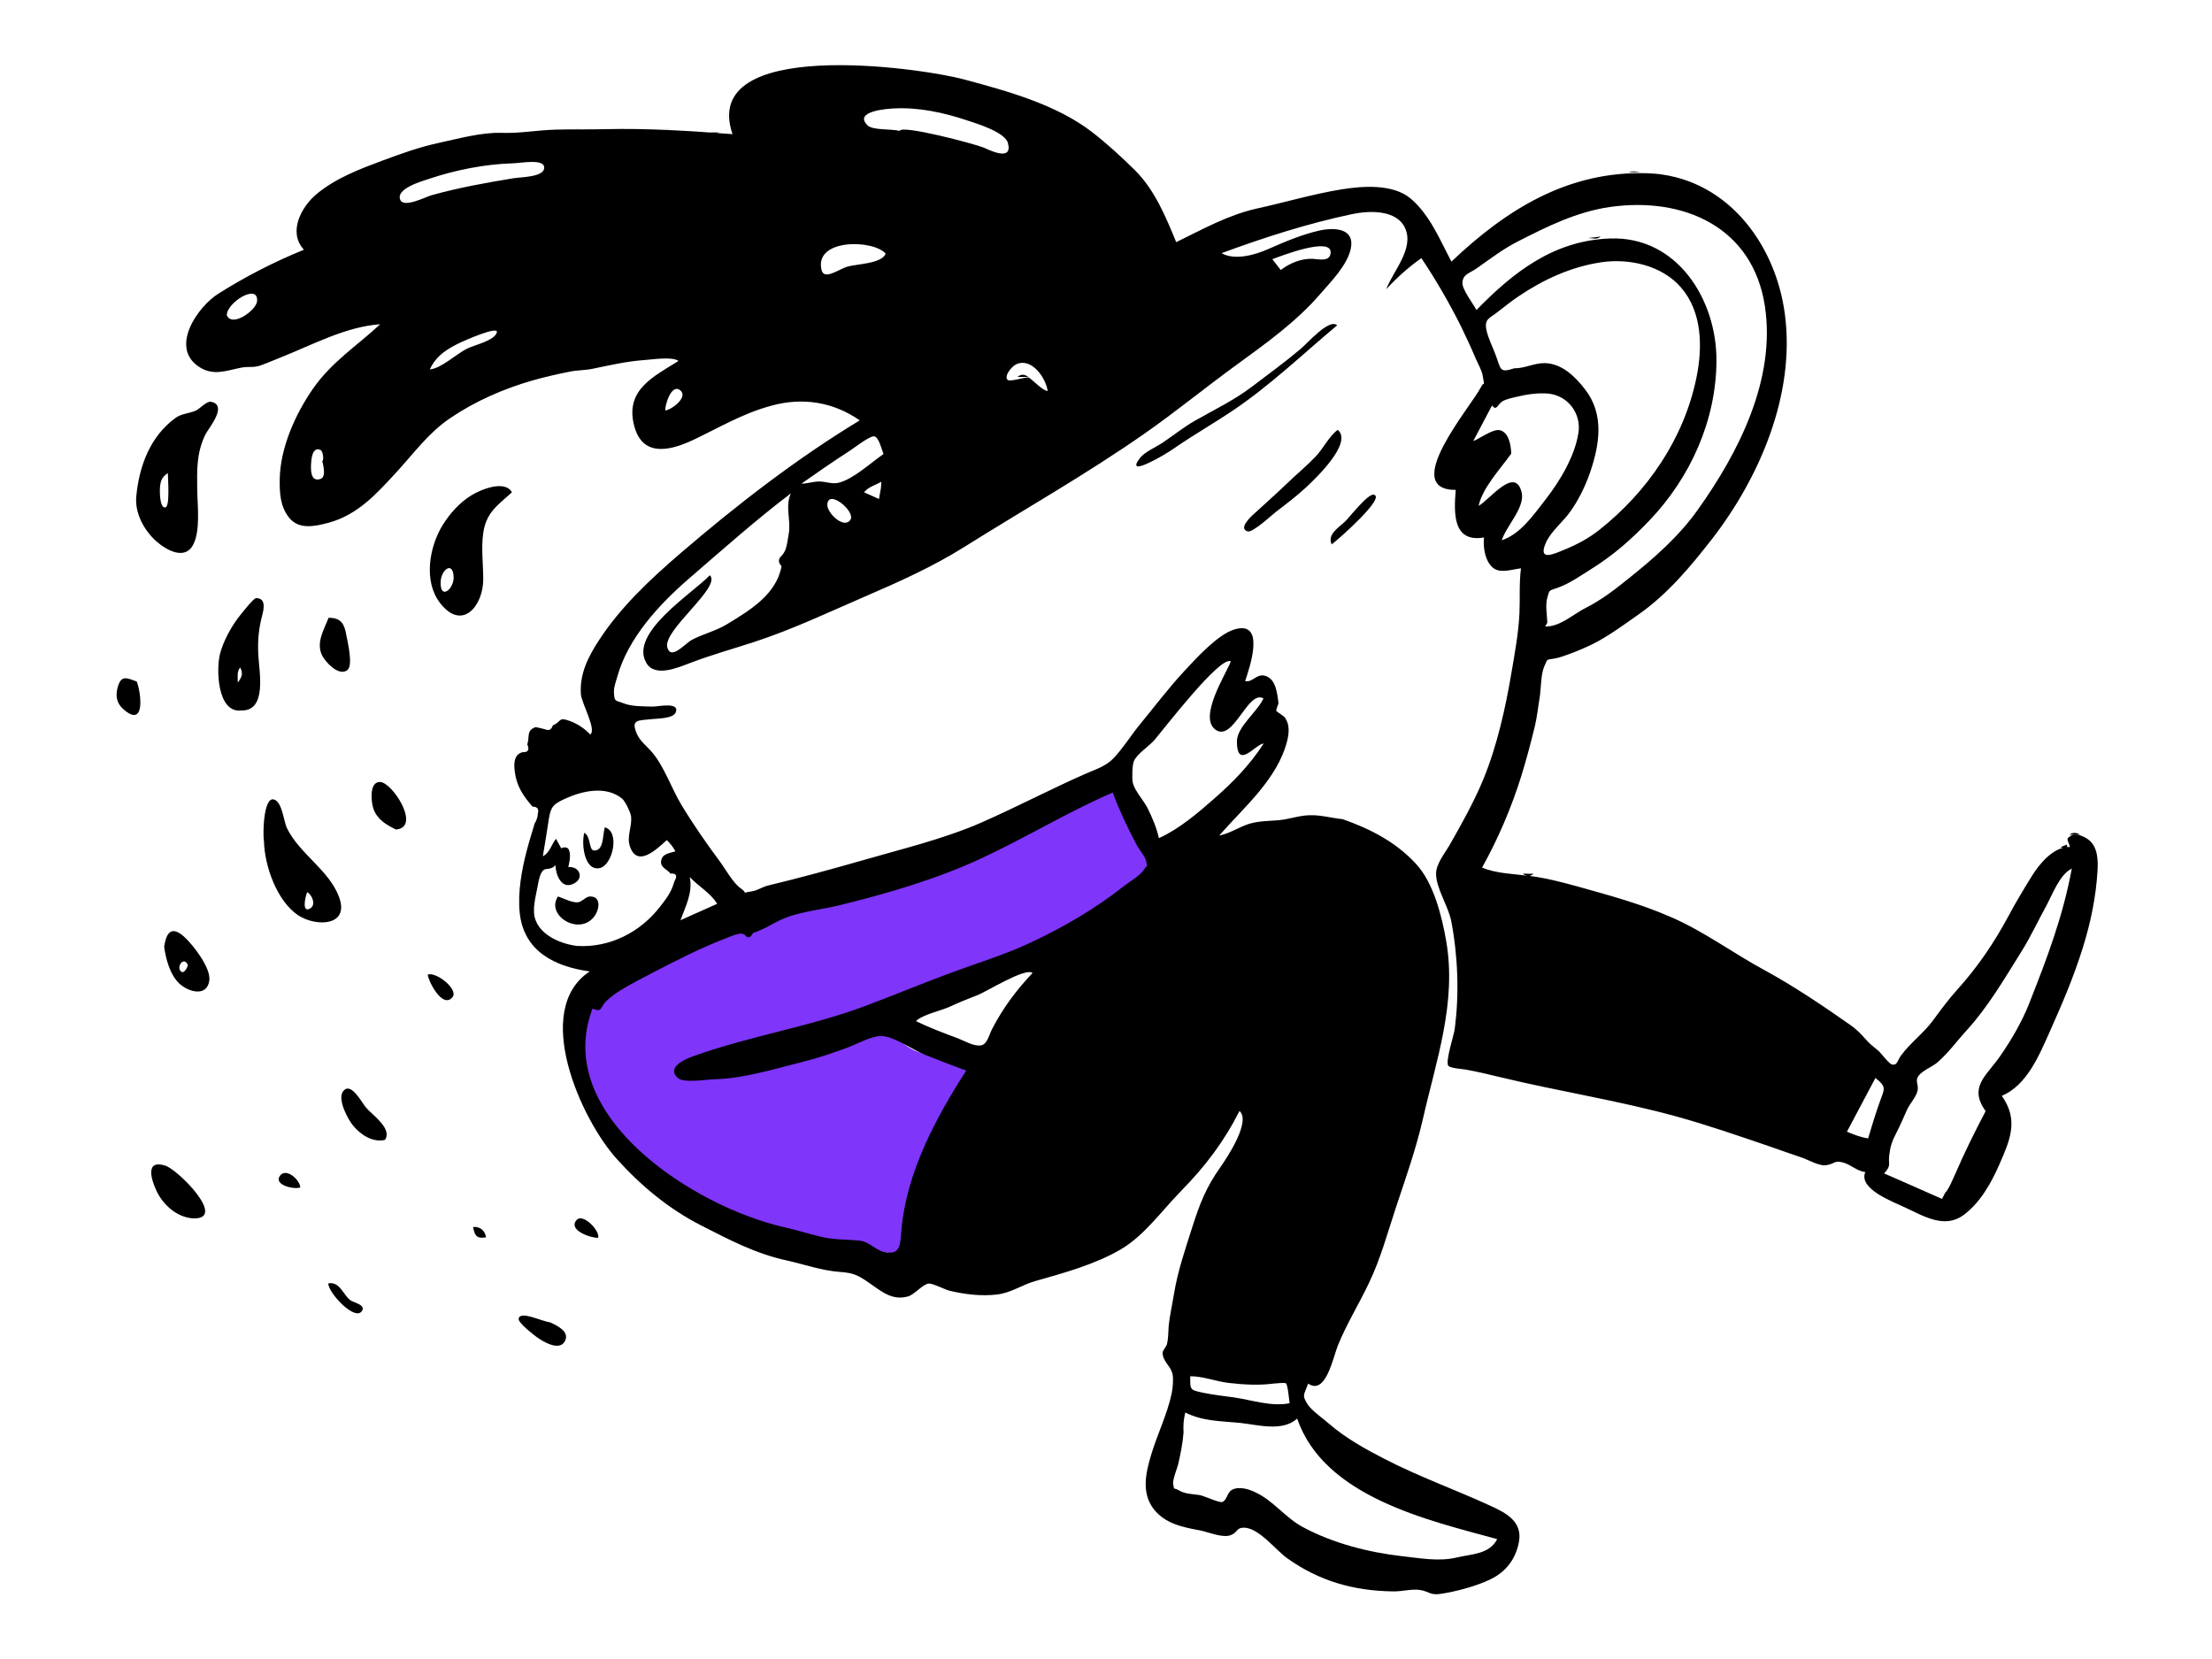 <svg xmlns="http://www.w3.org/2000/svg" xmlns:xlink="http://www.w3.org/1999/xlink" id="Layer_1" x="0px" y="0px" viewBox="0 0 1024 768" style="enable-background:new 0 0 1024 768;" xml:space="preserve">
<style type="text/css">
	.st0{fill-rule:evenodd;clip-rule:evenodd;fill:#7F35FA;}
	.st1{fill-rule:evenodd;clip-rule:evenodd;}
</style>
<desc>Created with Sketch.</desc>
<g id="Illustrations_x2F_coffee">
	<path id="Accent" class="st0" d="M285.2,455.1c4.7-3.2,14.2-14.6,19.2-17.2c11.1-5.9,60.7-17.4,62.3-18c2.5-1,18.4-4.7,27.7-6.9   c21.8-5.4,100-40,120.6-48.9c2.6,6.9,24.3,37.5,20.6,40.6c-12.3,10.3-34.2,23.1-48.4,30.5c-11.5,6-23.7,10.9-35.9,15   c-13.9,4.6-23.5,9.5-37.4,14.2c-13.7,4.6,2.7,19,9.7,22c7.9,3.3,20.1,5,28.1,7.9c-14.2,22-26.1,48.8-28.5,75.1   c-0.6,6.3-5.4,12.2-13.3,10.3c-4.1-1-41.5-6-47.7-7.4c-40.8-9.3-114.1-58-95.2-108C271.3,466.3,281.2,457.8,285.2,455.1z"></path>
	<g id="Ink" transform="translate(54, 30)">
		<path id="ink-layer" class="st1" d="M254,160c3-0.3,10.9-6.3,6.8-9.4C256.7,147.5,253.7,157.9,254,160 M95.2,183.4    c0.8-0.1,0.4-4.5-0.8-5.1c-4-1.8-4.3,4.8-4.4,6.6c-0.1,2.2-0.4,8.5,4.4,6.8C97.2,190.7,95.5,185,95.2,183.4 M329,203.7    c-0.1,3.9,7.8,11.4,10.7,6.9C342.2,206.8,329.2,196,329,203.7 M51,115.9c2.3,5.8,13.5-2.1,14-6.4C65.8,100.8,50.9,110.1,51,115.9     M145,141c5.2-0.4,12.2-7.1,17.2-9.6c3.4-1.7,12.7-3.7,13.8-7.5c0.9-3.3-14.9,3.8-16.3,4.4C153.5,131.2,147.9,134.5,145,141     M538.9,95c4.2-3.2,9.3-5.3,14.6-5.2c2.7,0.1,8.3,1.7,8.5-2.9c0.3-7.5-23.3,1.7-27,3.1C536.3,91.7,537.6,93.4,538.9,95 M278,388.4    c-3.1-5.1-8.6-8-12.7-12.4c1.5,7.1-1.9,13.5-4.3,20C266.7,393.5,272.3,390.9,278,388.4 M810.8,497c1.7-5.7,3.4-11.3,5.4-16.9    c2.2-6.2,3.3-6.8-2-11.1c-4.4,8.3-8.8,16.6-13.2,24.9C804.1,495.2,807.4,496.5,810.8,497 M356,87.4c-5.8-6.6-33.1-7-29.7,7.5    c1.2,5.1,7.9-0.3,12.1-1.5C342.5,92.2,354.3,92.1,356,87.4 M355,180.2c-0.7-1.7-2.1-7.7-4.2-8.2c-2-0.5-10.1,5.9-11.6,6.8    c-7.5,4.8-14.9,10-22.2,15.1c2.8,0,5.4-1,8.2-1c3.3,0,5.7,1.3,8.9,0.6C341,191.9,349.1,184.2,355,180.2 M362.5,30.6    c0.7-3,34.7,6,38.8,7.7c2.2,0.9,13.7,6.9,11.3-2.1c-1.4-5.1-14.7-9.1-19-10.5c-10.8-3.6-22.3-6.1-33.8-5.5    c-2.2,0.1-19.2,1.1-12.1,7.9C350.2,30.4,358.9,29.6,362.5,30.6 M370,442.7c6.4,3.1,12.8,5.5,19.5,8c2.9,1.1,7.5,3.9,10.8,3.2    c2.7-0.6,3.5-4.6,4.9-7.4c5.1-9.9,11.2-18,18.8-26.1c-3.5-2.6-21.4,8.8-25.8,10.4c-4.4,1.7-8.6,3.4-12.9,5.4    C381.2,438,373.1,439.7,370,442.7 M482.5,358c9.3-4.2,18-11.6,25.6-18.3c8.7-7.6,16.5-15.6,22.9-25.5c-3.8,0.2-12.3,12.5-12.4-0.9    c0-6.9,9.4-13.6,12.3-20c-7.3-4.1-13.9,20.4-22.2,14.5c-8-5.7,4.6-25.4,7.1-31.6c-4.7-3.1-31.5,31.9-35.4,36.4    c-2.4,2.8-8.2,6.5-9.5,9.8c-0.8,1.9-0.9,8.1-0.5,9.9c0.8,3.7,5,8.2,6.8,11.7C479.4,348.5,481.4,353.1,482.5,358 M865.2,484.4    c-8-11.3,0.3-16.2,6.8-25.6c5.2-7.5,10-15.8,13.3-24.1c8.3-21,15.7-40.4,19.8-62.6c-5.6,2.6-9.1,12.3-11.9,17.4    c-3.8,6.9-7.1,14.1-11.3,20.8c-7.8,12.5-15.6,25.9-25.5,36.7c-4.5,4.9-8.4,10.4-13.6,14.9c-2.4,2-6.9,3.7-8.7,6.2    c-1.7,2.4,0.2,3.9-0.4,6.8c-0.6,2.9-3.6,6-4.9,8.9c-1.7,3.7-3.2,7.4-5.1,11c-2,3.9-2.6,6-3.1,9.9c-0.6,4.2,1.2,4.7-2.4,8.5    c6.7,2.9,13.4,5.9,20,8.8c2.3,1,4.5,2,6.8,3c0.5-0.9,1-1.8,1.4-2.7c1.8-1.8,3.5-6.2,4.6-8.5C855.2,504,860.1,494.1,865.2,484.4     M220.3,436.9c-19,49.9,47.7,92,88.7,101.2c5.7,1.3,11.2,3,16.9,4.4c6.2,1.5,11.6,1.2,17.8,1.8c4.9,0.5,7.2,4.3,11.8,5.3    c7.7,1.7,7.2-4.1,7.8-10.3c2.3-26.3,15.8-51.7,30-73.7c-6.5-2.3-12.9-4.9-19.3-7.4c-5.5-2.2-13.9-8.3-19.8-8.6    c-4.4-0.2-11,3.5-15.2,5.1c-7.1,2.7-14.1,5-21.5,6.9c-12.9,3.2-27.2,7.7-40.5,8c-3.8,0.1-14.4,1.9-17.1-0.5    c-5.3-4.5,2-8.3,6.4-9.9c26.3-9.6,54.2-13.7,80.5-23.6c13.6-5.1,27-10.7,40.6-15.7c11.8-4.3,24.1-8.1,35.4-13.4    c15-7,30.1-15.7,43.1-26c2.6-2.1,8-5.1,9.8-8.1c1.6-2.6,1.4,0,1-3.2c-0.2-2.3-3-5.4-4.2-7.5c-4.3-8-8.2-16.3-11.4-24.8    c-20.7,8.9-40.4,21-60.9,30.5c-20.6,9.6-43.7,16.3-65.7,21.7c-9.4,2.3-20.1,3-28.7,7.5c-3.6,1.9-7.3,4.1-11.2,5.3    c-1.2,2.2-2.3,2.6-3.4,1.3c-0.7-0.8-1.6-1.1-2.7-1c-2.4,0.4-4.8,1.5-7.1,2.4c-11.3,4.4-22.1,9.9-32.9,15.5    c-5.1,2.7-10.3,5.3-15.2,8.3c-2.6,1.6-4.9,3.3-7.1,5.5C223.9,436.6,224.5,438.8,220.3,436.9 M647,140.5c4.8,0.1,9.2-2.5,14.2-2.4    c7.9,0.2,14.1,6.3,18.6,12.2c9,11.6,6.7,25.6,2.2,38.7c-2.2,6.2-5.1,12.2-8.9,17.6c-3.3,4.8-9.2,9.4-11.5,14.7    c-3.8,8.8,3.9,5.1,8.5,3.2c5.9-2.4,11.4-5.3,16.4-9.3c22.3-17.7,39.2-42.4,44.9-70.7c2.8-13.8,2.6-30-7.1-41.3    c-8.8-10.3-24-13.7-37-11.8c-14,2.1-26.8,8-38.2,15.7c-3.3,2.2-6.4,4.7-9.5,7.1c-4.1,3.3-6.5,3.3-5.5,8.5    c0.8,3.8,2.8,7.7,4.2,11.4C640.9,141,640,142.8,647,140.5 M662.3,258.3l-1,1.7c6.7,0.3,12.9-5.6,18.6-8.5c7.4-3.7,14-8.8,20.4-14    c11.4-9.1,23-19.3,31.5-31.3c19.1-26.7,36.4-60.7,31.2-94.6c-5.6-36.5-37.6-50.6-71.6-45.8c-15.4,2.2-29.1,9-42.8,16    c-6.9,3.5-12.8,8.1-19.1,12.5c-3.3,2.3-6.3,2.6-6.5,6.6c-0.2,3,5,9.8,6.5,12.6c17.2-17.6,35.8-32.2,61.9-33.1    c31-1.1,49.3,28.3,49.2,56.5c-0.1,27.6-12,54.1-31,74c-8.6,9-16.8,16.2-27.4,22.8c-5.3,3.3-9.2,6.2-15.1,8.4    c-4.2,1.5-3.7,0.7-4.8,4.6C661.3,250,662.2,254.9,662.3,258.3 M493.9,633.2c-0.4,5-1.4,9.9-2.5,14.7c-0.4,1.7-2.7,7.2-2.3,9.2    c0.7,3.2-0.2,1.2,2.6,2.8c3,1.8,6.4,1.7,9.6,2.2c2,0.3,9.3,3.8,10.6,3.2c2.2-1,2.1-4.3,4.4-5.6c3.2-1.8,8-0.3,11,1.2    c8.1,3.8,13.7,11.6,21.6,15.9c14,7.6,30.5,11.8,46.1,13.6c8.4,0.9,17.1,2.6,25.4,0.6c6.6-1.6,15.1-1.4,18.7-8.5    c-31.7-8.7-80.1-19.4-92.6-55.8c-6.8,6.2-18.2,2.9-26.4,2c-9.1-0.9-17.2-0.7-25.4-4.8C493.9,627.2,493.7,629.9,493.9,633.2     M213.2,407.9c14.9,0.9,29.1-6.2,38.3-18.1c2.3-2.9,4.6-5.9,5.9-9.4c0.3-0.9,0.6-1.8,0.9-2.6c1.4-2.4,0.8-3.6-1.9-3.4    c-1.5-2.1-5.3-2.8-4.2-6.5c0.8-2.8,3.8-2.9,6.5-3.8c-1.3-2.2-2.1-3.3-4-5.2c-4.9,4.4-13.7,12.9-17.1,2.9    c-1.6-4.8,1.2-9.4,0.5-14.1c-0.3-1.9-2.7-6.8-4.1-8c-7.5-6.1-18.4-3.6-26.3,0c-5.5,2.5-6.7,3.7-7.6,9.3    c-0.9,5.8-1.8,11.6-2.8,17.4c3.3-1.7,3.9-5.4,6.1-8.1c0.8,1.5,1.6,2.9,2.4,4.4c1.1-0.6,2.2-0.6,3.2,0.1c1.6,2.4,0.6,6.1,0.1,8.6    c5.3-0.5,7.6,5.4,2.2,7.8c-5.5,2.5-8-4.3-8.2-8.7c-2.1,2.5-4.2,1.1-5.6,2.4c-1.4,1.3-2,3.9-2.5,6.8c-0.8,4.8-3,11.6-1,16.4    C196.8,403.4,206.2,407.1,213.2,407.9 M645.6,180c-4.9,6.9-13.4,15.9-15.1,24.2c5.4-3.2,16.9-18.5,19.9-6.3c1.7,7-7,15.4-9.2,22.2    c8.6-2.8,14.7-11.7,20-18.5c6.8-8.7,13.8-20.2,15.5-31.2c1.4-8.9-4.8-17.3-14-18.2c-4.7-0.4-9.6,0.3-14.2,1.4    c-2.1,0.5-5.2,1.1-7,2.2c-2.3,1.4-2.6,4.7-4.8,1.9c-2.9,5.5-5.8,11-8.7,16.5c2.9-1.1,8.8-5.5,12-5.1    C644.6,169.8,645.5,176.5,645.6,180 M183.3,45.6c-12.9,0.4-26.5,3.1-38.7,7.2c-3,1-15.9,4.6-13.2,9.9c1.8,3.5,11.4-1.4,14.3-2.3    c12.5-3.5,25.3-5.8,38.1-7.9c3.1-0.5,13.6-0.5,14.1-4.5C198.6,43.1,186.9,45.6,183.3,45.6 M535.6,610.5c-7,0.9-13.8,0.5-20.8-0.3    c-5.9-0.7-11.9-3.1-17.8-3.1c0,6.3-0.4,6.3,6.2,7.7c4.6,0.9,9.3,1.5,14,2.1c8.2,1.2,17.4,4.4,25.8,2.7c-0.2-1.1-0.8-8.5-1.7-9.2    C540.8,609.9,536.3,610.5,535.6,610.5 M422.2,144.7c2,1.3,6.5,6.2,8.8,6.3c-0.8-5.8-7.3-15.8-14.7-12.3c-1.8,0.9-5.6,5.2-3.9,7.1    C413.4,146.9,419.8,144.7,422.2,144.7 M353.8,196c0.1-1,0.1-2,0.2-3c-2.7,1.6-6.1,2.4-8,4.9c2.3,1,4.6,2.1,6.9,3.1    C353.2,199.3,353.5,197.7,353.8,196 M567.5,349.2c12.8,4.5,24.6,10.5,34,20.7c8.2,8.8,12,24.3,14,35.8c4.9,28.5-4.6,55-10.8,82.3    c-3.2,13.9-7.9,27.2-12.4,40.7c-3.9,11.8-7.2,24.1-12.6,35.3c-4.5,9.5-10.3,18.9-14.3,28.7c-2.2,5.3-5.6,23.5-13.8,17.8    c-2.2,5.8-2.8,5.3-0.4,9.4c1.7,2.9,7.6,7,10.3,9.4c7.4,6.4,16.7,11.6,25.3,16c15.8,8.2,32.7,14.2,49,21.7    c7.2,3.3,15,7.2,13.4,16.6c-1.4,7.9-5.9,13.9-13,17.4c-6.7,3.3-16.2,5.8-23.6,6.9c-4.4,0.6-5.4-1.2-8.9-1.8    c-4-0.7-8.6,0.7-12.7,0.6c-18.3-0.2-34.4-4.8-49.2-15.4c-5.3-3.8-13.1-14.1-20-14.1c-3.5,0-2.8,2.2-5.9,3.4    c-3.8,1.6-10.5-1.4-14.2-2.1c-8-1.5-16.2-3-21.6-9.9c-5.8-7.5-3.7-16.8-1.2-25.1c2.8-9.4,7.5-18.9,9.5-28.4c0.5-2.3,0.9-6.6,0.4-9    c-0.8-3.7-4.5-5.8-4.6-9.8c0-1.2,1.7-2.8,2-4c0.7-2.7,0.6-5.6,0.8-8.3c0.5-5,1.6-9.7,2.4-14.6c1.8-11.1,5.3-21.1,8.7-31.8    c3.3-10.4,6.4-18.2,12.8-27.2c3.3-4.7,14.3-21.3,8.9-26.1c-7.3,14.4-15.9,25.7-27.2,37.2c-8.6,8.8-17,20.6-27.8,26.9    c-11.8,6.9-26.3,10.9-39.4,14.6c-6.2,1.7-11.4,5.6-18.1,6.3c-7.3,0.8-14.6-0.1-21.8-1.8c-2-0.5-7.8-3.5-9.6-3.3    c-2.7,0.3-6.5,5-9.4,5.9c-7.1,2.1-12-1.9-17.4-5.7c-5.9-4.1-7.6-5.1-14.4-5.6c-8.3-0.6-16.4-3.5-24.5-5.3    c-14.3-3.1-26.5-9.5-39.6-16.2c-14.9-7.6-27.7-18.2-39-30.7c-16.6-18.3-39.6-69.1-12.6-86.9c-15.9-2.2-30.5-9.1-32.4-27.1    c-1-9.4,0.9-19.9,3.3-29c1.1-4.2,2.4-8.3,3.6-12.4c0.9-1.4,1.4-2.9,1.5-4.6c0.6-2.1-0.3-3.2-2.5-3.2c-4.2-4.9-7.3-9.2-8.2-16.2    c-0.3-2.2-0.5-5.6,1.1-7.5c0.7-0.8,1.6-1.3,2.6-1.5c2.5,0.1,3.2-1.1,2.1-3.6c1.2-3.6-0.6-6.5,3.9-8c1.4,0.3,2.9,0.6,4.3,1    c1.8,0.8,3,0.2,3.6-1.8c4.2-1.7,2.3-4.1,8-2c3.5,1.3,6.8,3.5,9.3,6.2c3.2-2-4.1-14.7-4.3-18.7c-0.6-9.5,3.4-17.3,8.5-25.1    c9.9-15.2,23.8-28.2,37.4-39.9c26.2-22.5,53.7-43.8,83.2-61.7c-12.2-8.5-26.4-10.8-40.9-6.8c-13.4,3.6-24.2,10.2-36.5,16    c-11.4,5.3-23.5,7.5-27.1-7c-4.1-16.3,8.9-22.4,20.6-29.7c-2.9-2.2-12.5-0.6-16.1-0.4c-8.1,0.6-15.8,2.4-23.6,4    c-3.8,0.8-7.2,0.6-10.9,1.4c-5.5,1.1-11.3,2.4-16.9,4c-13.3,3.8-26.6,9.6-38.1,17.4c-10,6.7-16.9,16.3-24.9,25    c-9.2,10-17.9,19.8-31.5,23.5c-6.4,1.7-13.8,3.3-18.3-2.4c-4.2-5.3-4.4-11.6-4.3-18.1c0.3-14.3,7.2-29.7,15.2-41.3    c8.7-12.6,20.3-19.9,31.3-30.1c-15.9,1.1-31.3,9.5-45.9,15.3c-3.1,1.2-6.2,2.6-9.3,3.7c-3.3,1.2-5.5,0.5-8.6,1    c-7.2,1.3-13.4,4.3-20.4-0.5c-13.3-9.2,0-27.8,9.2-33.6c12.7-8,25.7-14.7,39.7-20.4c-7.6-8.2-1.1-20,5.9-25.8    c8.9-7.4,20.1-11.6,30.8-15.6c8.4-3.1,16.7-6.1,25.5-8c9.2-2,20-5,29.3-4.7c8.8,0.3,16.5-1.3,25.4-1.5c7.4-0.2,14.8,0,22.2-0.2    c19.9-0.5,39.8,0.8,59.3,2.3c-15.4-45,86-31.1,107.7-25.2c19.7,5.3,42.2,11.5,58.7,24.2c7,5.4,13.6,11.5,19.9,17.7    c9.2,9.2,14.2,21.4,19.1,33.3c12.3-6,24-12.6,37.5-15.6c12.8-2.8,25.9-6.7,38.8-8.8c9.8-1.6,24-2.7,32.2,4.2    c8.9,7.5,13.6,19.2,18.9,29.2c25.6-24.3,54.2-42.1,90.8-40.9c35.8,1.2,59.3,32,63.6,65.5c4.8,36.9-11.7,75.4-33.9,104    c-10,12.8-20.3,25.2-33.8,34.7c-6.7,4.7-13.7,9.9-21,13.6c-3.6,1.8-7.6,3.5-11.5,4.9c-1.7,0.6-3.5,1.3-5.3,1.7    c-5.1,1.2-4.1-0.4-6,4.1c-1.5,3.6-1.4,9.9-2,13.9c-0.8,4.6-1.2,9.2-2.3,13.7c-1.9,7.8-3.9,15.4-6.3,23.1    c-4.5,14.4-10.7,29-18.1,42.2c6.3,2.8,15.2,3,22,3.9c7.3,0.9,14.7,2.8,22.3,4.9c15.3,4.3,28.9,7.9,43.5,14.3    c15.1,6.6,28.5,16.6,43.1,24.5c13.4,7.3,26.9,16.4,39.3,25.1c3,2.1,4.8,3.9,7.1,6.5c2.4,2.7,3.2,3.2,6,5.5c1.3,1,5.1,6.3,6.5,6.5    c2.6,0.4,2.2-1.6,4.3-4.4c4.3-5.8,10.4-10.2,14.7-16.1c3.6-4.9,7.3-9.9,11.2-14.2c9.3-10.3,17-21.6,23.6-33.9    c3.4-6.4,7.1-12.5,10.8-18.5c3.7-6,10.3-13.9,17.7-13.6c-0.6-3.1-2.5-3.6,0.8-5.4c2.1-1.2,6.2,0.7,7.8,2c4.3,3.2,4.5,9.5,4.2,14.3    c-0.7,12.2-3.2,24.2-6.8,35.7c-4.3,13.8-9.6,26.1-15.5,39.3c-4.7,10.5-10.4,24.4-22,29.3c7.8,11.1,4,20.1-1.2,31.9    c-3.8,8.6-8.8,17.5-16.4,23.2c-8.6,6.4-17.9,1-26.9-3.3c-5.4-2.6-22.1-8.6-18.7-16.5c-4.2-0.6-6.8-3.6-10.5-4.5    c-4-1-3.3,0.6-7.6,1.3c-3.2,0.5-8.1-2.4-11.2-3.5c-5.1-1.7-10.2-3.5-15.3-5.3c-14.4-4.9-28.5-9.8-43-13.8    c-27-7.4-54.3-11.6-81.2-18.1c-5.4-1.3-10.7-2.6-16.4-3.6c-1.2-0.2-7.2-0.6-7.9-1.8c-1.3-2.2,2.7-14.3,3-16.8    c2.2-16.3,1.5-34.1-1.6-50.2c-1.3-6.7-7.1-15.3-7-21.9c0-4.4,3.9-9.2,6.2-13.1c5.6-9.8,11.5-20.4,15.7-30.6    c6.4-15.6,10.3-33.2,13.1-49.9c1.5-8.7,3.2-18.2,3.6-27c0.3-6.7-0.2-13.8,0.7-20.7c-3.7,0.4-9,2.3-12.3,0.2    c-4.2-2.6-5.4-10-4.8-14.5c-14.5,2.5-14-11.2-13.1-22c-26.2,0,7.3-38.9,11.5-47.3c1.9-3.8,1.9,0.5,1-5.5c-0.4-2.6-2.2-5.5-3.2-7.9    c-2.2-5.2-4.6-10.4-7.1-15.5c-5.4-10.7-11.4-21.1-18.1-31.1c-6,4.2-11.4,9.1-16.3,14.4c3.2-8.4,13-18.7,8.8-28.2    c-3.9-8.8-16.8-8.2-24.5-6.6c-20.8,4.4-40.7,10.8-60.5,18.1c6.1,3.5,15.5,0.8,21.6-1.9c7.5-3.3,15.7-6.8,23.8-8.6    c7.1-1.5,16.4-1,14.4,8.5c-1.7,7.7-9.2,15.2-14.2,21c-11,12.7-24.8,22.6-38.4,32.5c-14.6,10.6-28.6,22.1-43.4,32.4    c-26.7,18.6-55.3,34.8-82.9,52.1c-14.3,9-30.5,16.3-46.1,23c-17.1,7.4-33.5,15.2-51.2,21c-9.8,3.2-19.6,5.9-29.3,9.6    c-6.1,2.3-16.6,6.9-20.6,0.1c-8.1-13.9,21.3-32.1,29.4-40.6c5.6,5.4-21.9,25.5-19.7,33.4c1.7,6.2,8.2-1.8,11.4-3.5    c5.1-2.7,11.1-4.1,16.2-7.2c10.5-6.4,22.9-13.7,25.3-26.9c-1.7-1.8-1.6-3.4,0.1-4.9c0.8-0.9,1.4-1.9,1.8-3c0.7-2.1,1-4.7,1.4-6.9    c1.2-6.5-1.8-12.6,1-18.9c-16.2,12.3-31.7,26.1-47.1,39.4c-13.8,11.9-28.2,27.5-33.2,45.3c-0.6,2.3-1.7,4.9-1.6,7.3    c0.2,4.7,0.7,3.7,4.5,5.2c3.8,1.5,9.3,1.4,13.4,1.5c2.3,0.1,12.7-2.4,10.7,2.7c-1.2,2.9-8.4,2.8-11,3.1c-6.5,0.7-10,0-6.9,7    c1.4,3.1,4.2,5.3,6.4,7.7c6.1,6.8,9.4,17.2,14.2,25.1c5.5,9.1,11.5,17.7,17.8,26.2c2.6,3.5,6.1,10,9.8,12.5    c3.4,2.3-0.6,2.1,5.1,1.2c2.5-0.4,4.7-2,7.1-2.6c14.1-3.4,28.6-7.3,43.2-11.5c18.6-5.4,38.2-10,56-17.8    c15.9-7,31.7-15.3,47.8-22.4c4.7-2.1,9.4-3.4,13.1-7.2c4.4-4.6,8.1-10.6,12.1-15.5c6.9-8.4,13.3-16.9,20.7-24.9    c5.5-5.9,15.4-16.9,23.2-19.3c14.9-4.5,6.9,18.1,5,23.9c3.5,0.8,5.3-3.7,9.4-2.4c4.9,1.5,5.4,8.1,6,12.2c0.2,1.1-1.3,3.1-0.9,4.1    c0.2,0.3,3.4,2.2,4,3.1c2.2,3.2,1.8,7.1,1,10.5c-4.4,17.8-20,30.8-31.5,44c5.1-1,9-3.9,13.8-5.4c4.6-1.4,9.1-1.3,13.7-1.7    c4.8-0.4,9.4-2.2,14.3-2.3C557.4,347.2,562.3,348.7,567.5,349.2"></path>
		<path id="ink-layer_1_" class="st1" d="M23.7,189c-2.8,1.9-3.6,3.7-3.7,7.9c0,1.8,0.1,8.3,2.5,8C24.8,204.8,23.7,191.2,23.7,189     M9.1,199.7c1.3-13.7,6.3-27.6,18.1-36.2c2.9-2.1,6.2-2,9.4-3.4c1.9-0.8,5-4.5,7.1-4.1c8,1.6-1.2,12.3-2.6,15.1    c-4.2,8.7-3.9,16.3-3.8,25.7c0.1,7.1,1.6,19.1-2,25.6c-3.8,6.9-12.1,2.4-16.8-1.7C12.7,215.6,8.3,207.5,9.1,199.7"></path>
		<path id="ink-layer_2_" class="st1" d="M150,240.1c0,7.6,6.2,2.5,6-3C155.7,229.2,149.7,234.1,150,240.1 M183,197.9    c-6.8,6.1-12,9.5-13.3,18.9c-1,7.1,0,14.2,0,21.3c0.1,12-9.6,24.6-20.1,10.9c-7.6-10-4.9-25.8,1.3-35.9    c3.3-5.3,7.9-10.5,13.3-13.8C168.3,196.8,179.6,191.9,183,197.9"></path>
		<path id="ink-layer_3_" class="st1" d="M88.2,383c-0.8,1.9-2.6,9.5,1.1,7.7C92.6,389.2,90.5,384.2,88.2,383 M68.2,359.5    c-0.6-2.9-0.3-20.8,4.6-19.4c3.9,1.1,4.5,10.2,6.1,13.4c5.9,11.9,19.4,19.3,24,31.6c5.2,13.7-10.5,14.1-18.9,8.6    C74.2,387.1,68.5,371,68.2,359.5"></path>
		<path id="ink-layer_4_" class="st1" d="M56.1,286c2.1-2.9,2.4-4.4,1.1-7C55.7,280.7,56,283.1,56.1,286 M57.7,298.9    c-11.2,1.3-11.7-19.3-9.8-26.4c1.5-5.6,4.8-11.7,8.2-16.3c0.7-0.9,7.1-9.2,8.4-9.3c4.9-0.1,3.5,5.4,3,7.5    c-1.7,6.4-2.3,11.8-1.9,19C66,281.1,69.7,299.2,57.7,298.9"></path>
		<path id="ink-layer_5_" class="st1" d="M565,120.6c-16,13.4-31.1,27.9-48.5,39.6c-8.5,5.7-17.4,10.8-25.9,16.6    c-4.3,3-8.7,5.6-13.5,7.8c-4.2,1.9-7,2.2-3.5-2.4c2.3-3.1,7.6-5.2,10.8-7.4c4.9-3.3,9.6-7.1,14.7-10c9.1-5.2,18.2-9.5,26.6-15.9    c7.5-5.7,15.2-11.3,22.3-17.3C551.1,129.1,561.3,117.2,565,120.6"></path>
		<path id="ink-layer_6_" class="st1" d="M565.3,169c7.2,6.1-10.8,23-14.9,26.8c-4.3,4-9.1,7.6-13.8,11.2c-1.7,1.3-10.7,9.7-13,9    c-4.5-1.3,1.4-6.8,3-8.2c5-4.6,10.1-9.1,15-13.8c4.4-4.3,9.2-8.2,13.4-12.6C558.5,177.8,561.4,171.7,565.3,169"></path>
		<path id="ink-layer_7_" class="st1" d="M33,416.8c-1.9-4.3-5.2,0.5-3.5,2.6C31.1,421.5,32.8,417.6,33,416.8 M22,408.2    c1-6.4,3.3-9.9,9.3-4.5c4.1,3.7,12.4,14.4,11.6,20.2c-1,7.6-9.4,5.5-13.8,1.5C24.7,421.3,22.7,413.8,22,408.2"></path>
		<path id="ink-layer_8_" class="st1" d="M35.1,534c-7.3-0.6-13.6-6.2-16.7-12.8c-2.6-5.6-5.1-14.5,4.1-11.6    C28.5,511.5,51.7,534.9,35.1,534"></path>
		<path id="ink-layer_9_" class="st1" d="M124.2,497.7c-5.7,1.3-11.3-2.4-14.8-6.7c-2.2-2.6-7.2-11.8-4.7-15.6    c3.6-5.3,8.9,5.3,10.8,7.4C118.4,486.2,127.8,492.5,124.2,497.7"></path>
		<path id="ink-layer_10_" class="st1" d="M129.3,354c-4.4-2.1-8.6-4.6-10.4-9.5c-1.1-3.1-2.1-12.6,3-12.5    C127.7,332.1,141.1,353.1,129.3,354"></path>
		<path id="ink-layer_11_" class="st1" d="M98.1,256c6-0.1,7.4,3.2,8.2,7.9c0.6,3.2,3.3,14.1,0.5,16.3c-4,3.2-10.5-4.1-11.8-7    C92.3,267.3,96,261.5,98.1,256"></path>
		<path id="ink-layer_12_" class="st1" d="M200.5,582.1c2.9,1.3,9.5,4.2,7,8.8c-2.6,4.8-10.2,0.1-13-1.9c-1.2-0.9-8.7-6.6-8.4-8.5    C186.7,576.5,197,581.8,200.5,582.1"></path>
		<path id="ink-layer_13_" class="st1" d="M9.3,285.5c2,5,4.2,22-6.2,12.8c-3.2-2.8-3.7-6.3-2.6-10.2C2.1,282.5,4.4,283.7,9.3,285.5    "></path>
		<path id="ink-layer_14_" class="st1" d="M562.5,222c-2.3-4.7,3.4-7.8,6.4-10.8c2-2,10.4-12.8,13.1-12.2    C587.7,200.3,565.3,219.9,562.5,222"></path>
		<path id="ink-layer_15_" class="st1" d="M98,564.1c5.4-0.9,6.7,5.2,10.2,7.8c1.5,1.1,6.7,2.1,5.6,4.5    C111.1,582.7,97.7,568.3,98,564.1"></path>
		<path id="ink-layer_16_" class="st1" d="M144,421.2c3.7-1.6,14.6,6.9,11.4,10.5C150.8,437.1,144.3,424.2,144,421.2"></path>
		<path id="ink-layer_17_" class="st1" d="M222.9,543c-2.7,0.3-14.2-3.3-10-8.2C215.9,531.4,223.9,539.9,222.9,543"></path>
		<path id="ink-layer_18_" class="st1" d="M85,519.7c-2.7,1.1-12.5-1.1-9.4-5.4C78.5,510.3,85,516.4,85,519.7"></path>
		<path id="ink-layer_19_" class="st1" d="M165,538c3.2-0.3,5.5,1.6,6,4.8C167,543.4,165.8,542.5,165,538"></path>
		<path id="ink-layer_20_" class="st1" d="M577,68.5c1.3,0,2.7,0,4,0C579.7,68.5,578.3,68.5,577,68.5"></path>
		<path id="ink-layer_21_" class="st1" d="M556,347c-2,0-4,0-6,0C552,347,554,347,556,347"></path>
		<path id="ink-layer_22_" class="st1" d="M283.1,21c-0.1,2-0.2,4-0.3,6C283,25,283,23,283.1,21"></path>
		<path id="ink-layer_23_" class="st1" d="M902.8,361c0.6,2.2-0.3,2.6-2.8,1.1C900.9,361.7,901.9,361.4,902.8,361"></path>
		<path id="ink-layer_24_" class="st1" d="M846,535.5c1,0,2,0,3,0C848,535.5,847,535.5,846,535.5"></path>
		<path id="ink-layer_25_" class="st1" d="M656,374.5c-1.7,1.3-3.3,1.5-5-0.1C652.7,374.5,654.3,374.5,656,374.5"></path>
		<path id="ink-layer_26_" class="st1" d="M618.6,204c0,1.7-0.1,3.3-0.1,5C618.5,207.3,618.5,205.7,618.6,204"></path>
		<path id="ink-layer_27_" class="st1" d="M705,49.7c-1.7,0-3.3,0-5,0C701.7,49.1,703.3,49.3,705,49.7"></path>
		<path id="ink-layer_28_" class="st1" d="M216,29.4c-1.7,0.1-3.3,0.2-5,0.3C212.7,29.5,214.3,29.5,216,29.4"></path>
		<path id="ink-layer_29_" class="st1" d="M257,29.7c-1.3-0.1-2.7-0.2-4-0.3C254.3,29.4,255.7,29.6,257,29.7"></path>
		<path id="ink-layer_30_" class="st1" d="M279,31.3c-1.3,0.5-2.7,0.8-4,0C276.3,31.3,277.7,31.3,279,31.3"></path>
		<path id="ink-layer_31_" class="st1" d="M160,34c-1.7,0.3-3.3,0.7-5,1C156.7,34.7,158.3,34.3,160,34"></path>
		<path id="ink-layer_32_" class="st1" d="M619.6,441c0,1-0.1,2-0.1,3C619.5,443,619.5,442,619.6,441"></path>
		<path id="ink-layer_33_" class="st1" d="M68.5,360c0,0.7,0,1.3,0.1,2C68.5,361.3,68.5,360.7,68.5,360"></path>
		<path id="ink-layer_34_" class="st1" d="M909,356.4l-5,0C905.7,355.2,907.3,355.4,909,356.4"></path>
		<path id="ink-layer_35_" class="st1" d="M567,349.3c-1.3-0.2-2.7-0.4-4-0.7C564.3,348.9,565.7,349.1,567,349.3"></path>
		<path id="ink-layer_36_" class="st1" d="M201,582c-1.7-0.3-3.3-0.7-5-1L201,582z"></path>
		<path id="ink-layer_37_" class="st1" d="M537.5,295c0-1-0.1-2-0.1-3C537.5,293,537.5,294,537.5,295"></path>
		<path id="ink-layer_38_" class="st1" d="M221,29.7c-1-0.1-2-0.2-3-0.4C219,29.4,220,29.6,221,29.7"></path>
		<path id="ink-layer_39_" class="st1" d="M385,5c-1-0.3-2-0.6-3-0.9C383,4.3,384,4.7,385,5"></path>
		<path id="ink-layer_40_" class="st1" d="M504,679.4c0.7,0,1.3,0.1,2,0.1C505.3,679.5,504.7,679.5,504,679.4"></path>
		<path id="ink-layer_41_" class="st1" d="M45,142.5c1,0,2,0.1,3,0.1C47,142.5,46,142.5,45,142.5"></path>
		<path id="ink-layer_42_" class="st1" d="M716,50.7c-1.7-0.1-3.3-0.2-5-0.4C712.7,50.4,714.3,50.6,716,50.7"></path>
		<path id="ink-layer_43_" class="st1" d="M189,46c-2.3,0-4.7,0-7,0C184.3,46,186.7,46,189,46"></path>
		<path id="ink-layer_44_" class="st1" d="M661.5,252c0,1.7,0.1,3.3,0.1,5C661.5,255.3,661.5,253.7,661.5,252"></path>
		<path id="ink-layer_45_" class="st1" d="M539,610c-1.3,0-2.7,0-4-0.1C536.3,610,537.7,610,539,610"></path>
		<path id="ink-layer_46_" class="st1" d="M681,80.2c2-0.2,4-0.4,6-0.7C685.1,81.2,683,80.1,681,80.2"></path>
		<path id="ink-layer_47_" class="st1" d="M528,610.6c-1,0-2-0.1-3-0.1C526,610.5,527,610.5,528,610.6"></path>
		<path id="ink-layer_48_" class="st1" d="M493.4,628c0,1.7,0.1,3.3,0.2,5C493.5,631.3,493.5,629.7,493.4,628"></path>
		<path id="ink-layer_49_" class="st1" d="M646,141.6c1.3-0.1,2.7-0.2,4-0.4C648.8,142.2,647.4,141.6,646,141.6"></path>
		<path id="ink-layer_50_" class="st1" d="M209,407.6c1.3,0.2,2.7,0.5,4,0.7C211.7,408.1,210.3,407.9,209,407.6"></path>
		<path id="ink-layer_51_" class="st1" d="M417,144.5c1.7-1.4,3.3-1.3,5,0C420.3,144.5,418.7,144.5,417,144.5"></path>
		<path id="ink-layer_52_" class="st1" d="M354.4,195c0-0.7,0.1-1.3,0.1-2C354.5,193.7,354.5,194.3,354.4,195"></path>
		<path id="ink-layer_53_" class="st1" d="M645.5,176c0,1.3,0,2.7,0,4C645.5,178.7,645.5,177.3,645.5,176"></path>
		<path id="ink-layer_54_" class="st1" d="M204.3,385c2.2,0.7,6.6,3,9.2,2.7c2-0.2,3.7-2.7,5.7-2.7c5.3,0,4.3,6.2,1.8,9.4    C214,403.4,198.5,393.7,204.3,385"></path>
		<path id="ink-layer_55_" class="st1" d="M226,353c7.2,1.9,3.6,17.8-2.5,18.9c-7.2,1.3-8.4-11.7-7-16.4c3.7,2.2,1.4,10,6.1,7.9    C225.5,362,225.1,355.7,226,353"></path>
	</g>
</g>
</svg>